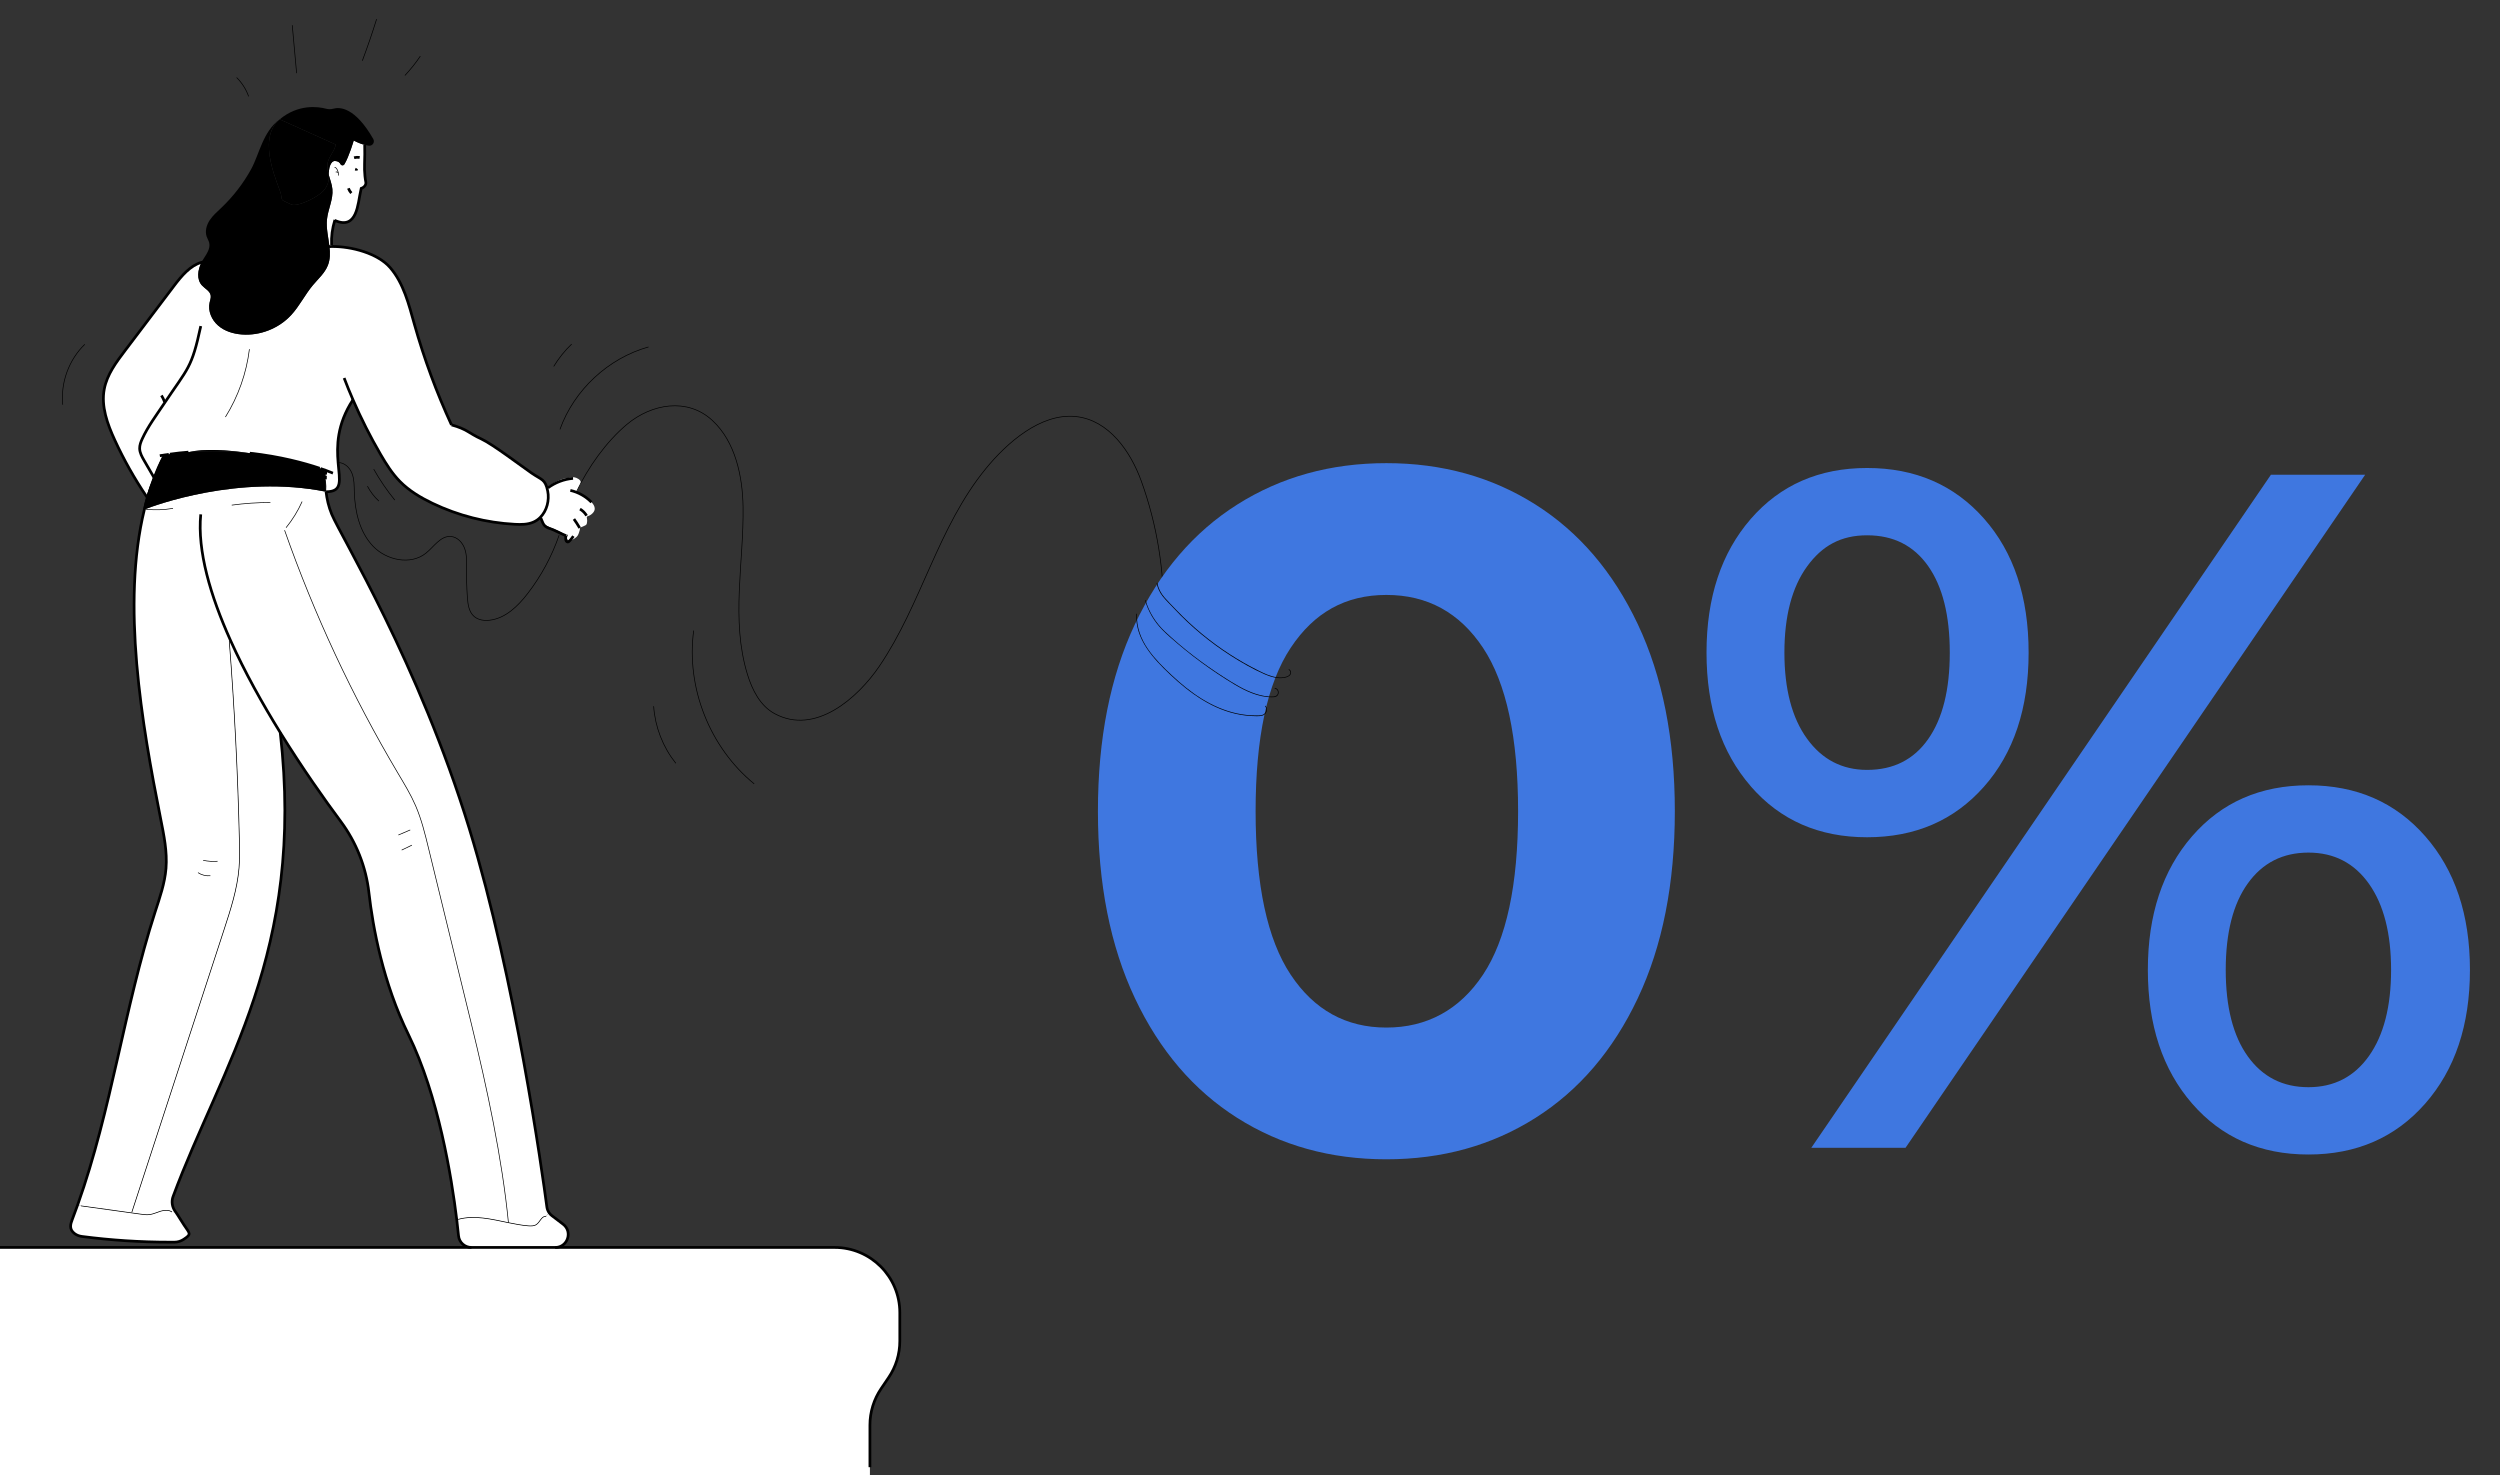 <svg width="915" height="540" viewBox="0 0 915 540" fill="none" xmlns="http://www.w3.org/2000/svg">
<rect x="0" y="0" width="915" height="540" fill="#333333" stroke="none"/>
<g clip-path="url(#clip0_248_527)">
<path d="M212.181 193.182C212.323 193.476 212.232 193.82 212.151 194.135C211.969 194.804 211.776 195.473 211.401 196.061C210.874 196.882 208.765 198.261 207.822 197.581C207.478 197.338 207.326 196.922 207.123 196.558C205.795 194.165 202.571 193.831 200.199 192.472C199.043 191.813 197.959 190.637 198.141 189.32C198.283 188.286 198.648 187.343 199.054 186.43C199.986 184.332 201.132 182.386 200.341 179.851C200.219 179.456 200.057 179.03 200.169 178.625C200.311 178.158 200.767 177.885 201.193 177.652C202.622 176.881 204.001 175.999 205.531 175.431C206.261 175.168 206.9 175.127 207.64 175.026C208.491 174.914 209.262 174.56 210.144 174.681C211.046 174.803 212.648 175.594 212.587 176.658C212.556 177.175 212.039 177.824 211.816 178.29C211.512 178.949 211.147 179.679 210.995 180.389C211.715 180.683 212.425 180.723 213.114 181.129C213.945 181.615 214.726 182.193 215.456 182.832C216.784 183.997 218.568 185.711 217.159 187.535C216.672 188.164 215.993 188.65 215.233 188.894C215.101 188.934 214.959 188.975 214.868 189.076C214.716 189.249 214.777 189.522 214.827 189.745C214.949 190.333 214.939 190.941 214.797 191.519C214.746 191.712 214.685 191.905 214.554 192.046C214.412 192.209 214.219 192.29 214.026 192.381L212.475 193.06" fill="white"/>
<path d="M122.527 80.653C121.625 83.552 121.22 86.624 121.362 89.665V90.223C121.108 90.223 120.845 90.223 120.581 90.243C120.206 86.959 119.334 83.583 119.669 80.308C120.054 76.547 122.01 72.969 121.656 69.218C121.493 67.515 120.855 65.843 120.378 64.18V64.109C120.206 61.676 120.976 58.888 122.609 58.919C123.734 58.949 124.322 59.486 124.616 60.064C124.92 60.642 125.711 60.683 126.045 60.125C127.789 57.246 129.461 51.438 129.461 51.438C131.053 52.259 132.381 52.755 133.476 53.029C133.526 55.34 133.516 57.682 133.425 59.892C133.364 61.413 133.425 62.933 133.567 64.444C133.658 65.245 133.76 66.025 133.871 66.522C134.135 67.657 133.263 68.59 132.198 68.955C132.127 69.299 132.067 69.654 131.985 69.999C130.951 74.307 130.81 84.384 122.527 80.653Z" fill="white"/>
<path d="M329.328 480.415V490.826C329.328 495.601 327.899 500.264 325.213 504.218L322.506 508.212C319.82 512.165 318.39 516.829 318.39 521.603V566.045H-11V456.562H305.475C318.654 456.562 329.328 467.247 329.328 480.415Z" fill="white"/>
<path d="M199.52 445.221L201.021 443.934C201.294 444.319 201.619 444.653 201.994 444.937L206.079 448.039C209.698 450.786 207.752 456.565 203.21 456.565H172.545C170.102 456.565 168.054 454.73 167.821 452.297C167.659 450.695 167.446 448.688 167.162 446.346L167.699 446.285C173.711 444.653 179.884 446.225 186.088 447.502C188.491 447.999 190.893 448.455 193.296 448.658C194.381 448.749 195.577 448.759 196.439 448.09C197.584 447.218 198.263 445.221 199.52 445.221Z" fill="white"/>
<path d="M186.088 447.498C179.884 446.221 173.71 444.649 167.699 446.281L167.162 446.342C165.286 430.913 160.481 401.089 149.513 378.706C140.176 359.669 136.486 339.577 135.016 326.652C133.952 317.234 130.374 308.263 124.727 300.649C118.736 292.58 110.606 281.095 102.577 268.109C96.039 257.536 89.571 245.969 84.381 234.423L83.915 234.636C85.82 258.894 87.057 283.203 87.615 307.522C87.696 310.918 87.767 314.314 87.483 317.69C86.844 325.395 84.431 332.825 82.029 340.175C70.462 375.625 59.828 408.216 48.252 443.666L48.221 443.919C42.037 443.068 35.833 442.206 29.64 441.345L28.443 440.919C40.841 406.158 45.413 368.954 56.767 333.788C58.46 328.547 60.315 323.296 60.761 317.812C61.248 311.76 60.001 305.718 58.815 299.757C51.81 264.632 44.41 220.991 52.844 186.463C56.392 185.064 87.28 173.528 119.334 179.975C119.628 182.5 120.236 185.379 121.433 188.247C124.788 196.327 153.223 242.695 171.764 303.285C188.612 358.3 198.486 429.21 200.159 441.791C200.27 442.571 200.564 443.301 201.02 443.93L199.52 445.217C198.263 445.217 197.584 447.214 196.438 448.086C195.577 448.755 194.38 448.745 193.296 448.654C190.893 448.451 188.491 447.995 186.088 447.498Z" fill="white"/>
<path d="M129.188 146.303C123.217 155.417 123.248 163.405 123.745 169.305C124.302 175.965 125.478 179.979 119.335 179.979C119.335 179.979 119.528 176.198 119.081 175.448C119.081 174.941 119.102 174.495 119.122 174.1C119.132 173.968 119.142 173.826 119.142 173.684C119.193 172.914 119.254 172.386 119.274 172.163C118.717 171.961 118.068 171.728 117.328 171.484C117.226 171.444 117.115 171.403 117.003 171.373C116.902 171.332 116.801 171.302 116.689 171.271C111.468 169.528 102.578 167.064 91.427 165.858H91.407C83.206 164.662 74.782 164.135 68.973 165.483C66.743 165.655 64.482 165.888 62.181 166.223L61.887 166.253C61.887 166.253 61.877 166.253 61.857 166.253C61.846 166.253 61.816 166.264 61.776 166.264C61.461 166.355 60.559 166.649 59.708 167.429C59.251 167.845 58.815 168.403 58.501 169.143C58.126 170.024 57.224 172.092 56.23 174.536C55.318 176.796 54.335 179.381 53.605 181.652C49.195 175.124 45.313 168.22 42.018 161.053C39.321 155.184 36.959 148.716 38.176 142.37C39.179 137.088 42.515 132.608 45.759 128.33C51.76 120.392 57.771 112.465 63.773 104.528C66.449 100.98 69.662 97.158 73.768 96.002C72.369 98.76 71.882 102.216 73.91 104.446C75.015 105.663 76.819 106.464 77.113 108.086C77.275 108.968 76.91 109.86 76.718 110.742C76.039 113.803 77.468 117.088 79.84 119.146C82.202 121.214 85.365 122.166 88.497 122.41C95.168 122.927 102.01 120.24 106.552 115.334C109.613 112.029 111.61 107.863 114.499 104.396C116.466 102.054 118.879 99.966 120.004 97.117C120.876 94.918 120.855 92.596 120.592 90.234C120.855 90.224 121.119 90.214 121.383 90.214C128.712 90.112 138.342 92.748 142.813 97.948C147.76 103.696 149.625 111.38 151.683 118.689C155.231 131.28 159.772 143.607 165.247 155.498C171.025 157.079 171.582 158.549 176.154 160.637C180.24 162.503 190.904 170.602 194.604 173.157C198.304 175.711 199.561 175.276 200.463 179.675C201.163 183.091 200.159 186.944 197.747 189.356C197.067 190.056 196.246 190.634 195.324 191.049C193.195 192.002 190.772 192.002 188.451 191.88C178.02 191.333 167.71 188.707 158.292 184.196C153.954 182.118 149.737 179.604 146.361 176.168C143.522 173.268 141.343 169.801 139.295 166.284C135.544 159.837 132.169 153.156 129.198 146.293L129.188 146.303Z" fill="white"/>
<path d="M133.476 53.029C132.381 52.755 131.053 52.259 129.462 51.438C129.462 51.438 127.789 57.246 126.046 60.125C125.711 60.683 124.92 60.642 124.616 60.065C124.322 59.487 123.734 58.949 122.609 58.919C120.977 58.889 120.206 61.676 120.379 64.109V64.18C119.902 62.538 119.578 60.916 119.994 59.274C120.571 57.003 122.518 55.219 122.862 52.897L102.375 43.672C109.238 38.006 116.375 39.009 119.385 39.8C120.247 40.033 121.139 40.023 122.001 39.78C124.332 39.121 129.928 39.182 136.619 50.87C137.278 52.016 136.365 53.465 135.047 53.323C134.591 53.273 134.064 53.191 133.476 53.029Z" fill="black"/>
<path d="M102.375 43.676L122.862 52.901C122.518 55.222 120.571 57.006 119.994 59.277C119.578 60.919 119.902 62.541 120.379 64.183C120.541 66.667 119.466 69.059 117.54 70.631C114.611 72.993 108.528 75.821 106.511 74.797C102.953 73.003 103.237 73.865 102.862 71.229C102.476 68.593 93.373 51.106 102.375 43.676Z" fill="black"/>
<path d="M120.582 90.246C120.846 92.608 120.866 94.93 119.994 97.13C118.869 99.978 116.456 102.066 114.49 104.408C111.601 107.875 109.604 112.042 106.542 115.346C102.001 120.253 95.158 122.939 88.488 122.422C85.355 122.179 82.192 121.226 79.83 119.158C77.458 117.1 76.029 113.816 76.708 110.754C76.901 109.872 77.266 108.98 77.103 108.098C76.809 106.476 75.005 105.675 73.9 104.459C71.873 102.229 72.359 98.772 73.758 96.014C73.92 95.67 74.113 95.345 74.306 95.031C75.492 93.115 77.103 91.047 76.566 88.847C76.374 88.077 75.928 87.388 75.654 86.638C74.954 84.661 75.573 82.41 76.718 80.646C77.864 78.893 79.486 77.504 81.006 76.054C85.335 71.939 89.035 67.154 91.914 61.923C94.884 56.53 96.202 48.136 102.376 43.676C93.374 51.106 102.477 68.593 102.862 71.229C103.237 73.865 102.954 73.003 106.512 74.797C108.529 75.821 114.611 72.993 117.541 70.631C119.467 69.059 120.542 66.667 120.379 64.183C120.856 65.846 121.495 67.519 121.657 69.222C122.012 72.972 120.055 76.551 119.67 80.312C119.335 83.586 120.207 86.962 120.582 90.246Z" fill="black"/>
<path d="M119.081 175.445C119.527 176.195 119.335 179.977 119.335 179.977C119.132 178.263 119.071 176.712 119.081 175.445Z" fill="black"/>
<path d="M53.969 182.219C54.689 179.715 55.51 177.261 56.423 174.879C57.396 172.325 58.491 169.841 59.697 167.438C60.548 166.658 61.451 166.364 61.765 166.273C61.806 166.273 61.836 166.262 61.846 166.262C61.958 166.242 62.069 166.222 62.17 166.222L68.962 165.482C77.062 164.853 84.645 165.117 91.396 165.857H91.416C102.932 167.519 113.992 170.469 116.678 171.27C116.8 171.311 116.902 171.341 116.993 171.372C117.104 171.402 117.216 171.443 117.317 171.483C118.828 172.041 119.132 172.892 119.132 173.683C119.132 173.825 119.122 173.967 119.111 174.099C119.04 174.666 118.899 175.163 119.071 175.437C119.061 176.714 119.122 178.265 119.324 179.978C87.27 173.531 56.382 185.067 52.834 186.466C53.179 185.037 53.554 183.617 53.959 182.219H53.969Z" fill="black"/>
<path d="M102.569 268.122C111.793 348.622 81.007 390.185 63.347 437.921C62.688 439.705 62.972 441.713 64.077 443.274C64.169 443.406 64.26 443.537 64.341 443.649L62.962 443.598C61.807 442.757 60.195 442.868 58.826 443.284C57.448 443.689 56.14 444.369 54.711 444.541C53.656 444.673 52.582 444.531 51.527 444.379C50.422 444.227 49.328 444.075 48.223 443.923L48.253 443.669C59.83 408.219 70.464 375.628 82.03 340.178C84.433 332.828 86.846 325.398 87.484 317.693C87.768 314.318 87.697 310.922 87.616 307.526C87.058 283.206 85.822 258.897 83.916 234.639L84.382 234.426C89.573 245.972 96.04 257.539 102.579 268.112H102.569V268.122Z" fill="white"/>
<path d="M91.406 165.858C84.655 165.118 77.072 164.855 68.973 165.483C74.781 164.135 83.205 164.662 91.406 165.858Z" fill="black"/>
<path d="M67.381 448.385C69.49 451.568 70.22 451.619 67.189 453.616C66.195 454.265 65.039 454.62 63.853 454.62C63.255 454.62 62.667 454.62 62.069 454.62C51.364 454.62 40.649 453.92 30.035 452.542C29.093 452.42 28.16 452.106 27.39 451.548C25.129 449.896 25.828 447.939 26.497 446.196C27.167 444.442 27.815 442.678 28.444 440.914L29.64 441.34C35.834 442.201 42.038 443.063 48.222 443.915C49.327 444.067 50.422 444.219 51.526 444.371C52.581 444.523 53.655 444.665 54.71 444.533C56.139 444.361 57.447 443.682 58.825 443.276C60.194 442.86 61.806 442.749 62.961 443.59L64.34 443.641C65.597 445.435 65.698 445.851 67.381 448.375V448.385Z" fill="white"/>
<path d="M62.172 166.219C62.071 166.219 61.959 166.239 61.848 166.259C61.868 166.259 61.878 166.259 61.878 166.259L62.172 166.229V166.219Z" fill="black"/>
<path d="M58.492 169.155C58.806 168.415 59.242 167.857 59.698 167.441C58.492 169.844 57.397 172.328 56.423 174.882C56.352 174.771 56.292 174.659 56.221 174.548C57.214 172.105 58.116 170.037 58.492 169.155Z" fill="black"/>
<path d="M56.219 174.543C56.29 174.654 56.351 174.766 56.422 174.878C55.51 177.26 54.689 179.713 53.969 182.217C53.837 182.034 53.715 181.842 53.594 181.659C54.324 179.389 55.307 176.804 56.219 174.543Z" fill="black"/>
<path d="M53.594 181.66C53.716 181.843 53.838 182.035 53.969 182.218C53.564 183.617 53.189 185.036 52.844 186.465C52.611 186.546 52.499 186.597 52.499 186.597C52.469 185.543 52.925 183.728 53.594 181.66Z" fill="black"/>
<path d="M122.428 61.283C122.742 61.192 123.036 61.476 123.218 61.739C123.705 62.479 123.928 63.382 123.837 64.253" stroke="black" stroke-width="0.25" stroke-miterlimit="10"/>
<path d="M122.873 62.999C123.177 62.857 123.562 62.938 123.785 63.192" stroke="black" stroke-width="0.25" stroke-miterlimit="10"/>
<path d="M130.618 61.703C130.466 61.916 130.375 62.18 130.375 62.443" stroke="black" stroke-miterlimit="10"/>
<path d="M129.594 57.726C130.263 57.553 130.962 57.523 131.641 57.624" stroke="black" stroke-miterlimit="10"/>
<path d="M127.516 68.918C127.759 69.567 128.124 70.165 128.59 70.672" stroke="black" stroke-miterlimit="10"/>
<path d="M129.189 146.309C123.218 155.422 123.249 163.41 123.746 169.31C124.303 175.97 125.479 179.985 119.336 179.985" stroke="black" stroke-miterlimit="10"/>
<path d="M61.765 166.277C60.68 166.429 59.585 166.592 58.49 166.784" stroke="black" stroke-miterlimit="10"/>
<path d="M68.962 165.484C66.732 165.657 64.471 165.89 62.17 166.224" stroke="black" stroke-miterlimit="10"/>
<path d="M117.004 171.378C116.903 171.337 116.801 171.307 116.69 171.277C111.469 169.533 102.579 167.07 91.428 165.863" stroke="black" stroke-miterlimit="10"/>
<path d="M121.859 173.171C121.768 173.141 120.876 172.755 119.274 172.167C118.717 171.965 118.068 171.732 117.328 171.488" stroke="black" stroke-miterlimit="10"/>
<path d="M133.477 53.035C133.528 55.346 133.518 57.688 133.427 59.898C133.366 61.419 133.427 62.939 133.569 64.45C133.66 65.251 133.761 66.031 133.873 66.528C134.136 67.663 133.264 68.596 132.2 68.961C132.129 69.305 132.068 69.66 131.987 70.005C130.953 74.313 130.811 84.39 122.529 80.659C122.499 80.649 122.458 80.639 122.428 80.619" stroke="black" stroke-miterlimit="10"/>
<path d="M172.546 456.567C170.102 456.567 168.055 454.732 167.822 452.299C167.659 450.698 167.446 448.69 167.163 446.349C165.287 430.92 160.482 401.096 149.514 378.713C140.177 359.675 136.487 339.583 135.017 326.658C133.953 317.241 130.374 308.269 124.728 300.656C118.737 292.587 110.607 281.101 102.578 268.115C96.04 257.542 89.572 245.976 84.382 234.429C76.992 217.997 72.187 201.615 73.474 188.254" stroke="black" stroke-miterlimit="10"/>
<path d="M119.336 179.984C119.63 182.509 120.238 185.388 121.434 188.256C124.79 196.336 153.225 242.704 171.766 303.294C188.614 358.309 198.488 429.219 200.16 441.8C200.272 442.58 200.566 443.31 201.022 443.939C201.296 444.324 201.62 444.658 201.995 444.942L206.081 448.044C209.7 450.791 207.753 456.57 203.212 456.57" stroke="black" stroke-miterlimit="10"/>
<path d="M119.123 174.102C119.102 174.497 119.092 174.943 119.082 175.44" stroke="black" stroke-miterlimit="10"/>
<path d="M119.295 172.043C119.295 172.043 119.284 172.084 119.274 172.165C119.254 172.388 119.193 172.915 119.143 173.685" stroke="black" stroke-miterlimit="10"/>
<path d="M104.697 193.13C107.069 190.22 109.046 186.997 110.577 183.57" stroke="black" stroke-width="0.25" stroke-miterlimit="10"/>
<path d="M145.814 305.613C147.254 304.995 148.704 304.376 150.143 303.758" stroke="black" stroke-width="0.25" stroke-miterlimit="10"/>
<path d="M147.02 311.129C148.266 310.531 149.513 309.932 150.76 309.324" stroke="black" stroke-width="0.25" stroke-miterlimit="10"/>
<path d="M73.484 119.348C70.118 134.989 68.892 134.483 60.011 147.793C57.224 151.98 54.162 156.024 52.064 160.606C51.547 161.732 51.08 162.928 51.111 164.175C51.151 165.736 51.952 167.165 52.733 168.513C53.898 170.521 55.054 172.538 56.22 174.545C56.291 174.657 56.352 174.768 56.423 174.88C56.453 174.94 56.494 175.001 56.524 175.062" stroke="black" stroke-miterlimit="10"/>
<path d="M60.011 166.812C59.9 167.025 59.798 167.228 59.697 167.441C58.491 169.844 57.396 172.327 56.423 174.882C55.51 177.264 54.689 179.717 53.969 182.221C53.564 183.62 53.189 185.039 52.844 186.469C44.41 220.996 51.81 264.637 58.815 299.763C60.001 305.723 61.248 311.765 60.761 317.817C60.316 323.302 58.46 328.553 56.767 333.794C45.414 368.96 40.842 406.164 28.444 440.924C27.815 442.688 27.167 444.452 26.497 446.206C25.828 447.949 25.129 449.906 27.39 451.558C28.16 452.116 29.093 452.43 30.035 452.552C40.649 453.93 51.364 454.63 62.069 454.63C62.667 454.63 63.255 454.63 63.853 454.63C65.039 454.63 66.195 454.275 67.189 453.626C70.22 451.629 69.49 451.579 67.381 448.395C65.698 445.871 65.597 445.456 64.34 443.661C64.259 443.55 64.168 443.418 64.076 443.286C62.971 441.725 62.688 439.718 63.346 437.934C81.006 390.197 111.793 348.635 102.568 268.135" stroke="black" stroke-miterlimit="10"/>
<path d="M119.336 90.327C119.741 90.286 120.157 90.266 120.583 90.246C120.846 90.236 121.11 90.225 121.374 90.225C128.703 90.124 138.333 92.76 142.804 97.96C147.751 103.708 149.616 111.392 151.674 118.701C155.222 131.292 159.763 143.618 165.237 155.509" stroke="black" stroke-miterlimit="10"/>
<path d="M125.953 138.355C126.967 141.032 128.041 143.678 129.187 146.303C132.157 153.166 135.533 159.846 139.284 166.294C141.331 169.811 143.511 173.278 146.349 176.178C149.725 179.614 153.942 182.128 158.281 184.206C167.698 188.717 178.008 191.343 188.439 191.89C190.761 192.012 193.183 192.012 195.312 191.059C196.235 190.644 197.056 190.066 197.735 189.366C200.148 186.954 201.151 183.101 200.452 179.685C199.55 175.286 198.293 175.721 194.593 173.167C190.892 170.612 180.228 162.513 176.143 160.647C171.571 158.559 171.013 157.089 165.235 155.508" stroke="black" stroke-miterlimit="10"/>
<path d="M72.471 319.391C73.788 320.273 75.421 320.678 77.002 320.516" stroke="black" stroke-width="0.25" stroke-miterlimit="10"/>
<path d="M74.356 314.867C76.089 315.252 77.873 315.374 79.637 315.222" stroke="black" stroke-width="0.25" stroke-miterlimit="10"/>
<path d="M29.641 441.352C35.834 442.213 42.038 443.075 48.222 443.926C49.327 444.078 50.422 444.231 51.527 444.383C52.581 444.535 53.656 444.677 54.71 444.545C56.139 444.372 57.447 443.693 58.826 443.288C60.194 442.872 61.806 442.761 62.962 443.602" stroke="black" stroke-width="0.25" stroke-miterlimit="10"/>
<path d="M167.699 446.287C173.711 444.655 179.884 446.226 186.088 447.504C188.491 448 190.893 448.456 193.296 448.659C194.381 448.75 195.577 448.761 196.438 448.091C197.584 447.22 198.263 445.223 199.52 445.223C199.652 445.223 199.784 445.243 199.915 445.283" stroke="black" stroke-width="0.25" stroke-miterlimit="10"/>
<path d="M104.158 194.062C115.015 224.951 128.924 254.775 145.62 282.946C147.941 286.859 150.323 290.752 152.128 294.928C154.267 299.906 155.564 305.197 156.842 310.459C162.093 331.96 167.334 353.461 172.575 374.962C178.181 397.943 183.797 423.955 186.088 447.504" stroke="black" stroke-width="0.25" stroke-miterlimit="10"/>
<path d="M83.915 234.641C85.821 258.899 87.057 283.208 87.615 307.528C87.696 310.924 87.767 314.32 87.483 317.695C86.844 325.4 84.432 332.83 82.029 340.18C70.463 375.63 59.829 408.221 48.252 443.671" stroke="black" stroke-width="0.25" stroke-miterlimit="10"/>
<path d="M122.568 80.508C122.548 80.558 122.538 80.609 122.527 80.66C121.625 83.559 121.22 86.631 121.362 89.672" stroke="black" stroke-miterlimit="10"/>
<path d="M200.535 178.563C203.211 176.586 206.425 175.37 209.73 175.086" stroke="black" stroke-miterlimit="10"/>
<path d="M208.744 179.484C211.664 180.143 214.391 181.674 216.469 183.823" stroke="black" stroke-miterlimit="10"/>
<path d="M212.283 186.32C213.277 186.898 214.108 187.74 214.686 188.733" stroke="black" stroke-miterlimit="10"/>
<path d="M210.064 189.965C210.815 191.019 211.524 192.114 212.173 193.239" stroke="black" stroke-miterlimit="10"/>
<path d="M207.133 195.99C206.91 195.99 205.876 195.514 204.842 195.027C203.808 194.541 202.774 194.034 202.581 193.953C199.226 192.736 199.216 192.868 197.918 189.543" stroke="black" stroke-miterlimit="10"/>
<path d="M209.86 196.223C209.445 196.841 208.989 197.419 208.482 197.956C208.279 198.169 208.036 198.382 207.752 198.372C207.336 198.341 207.123 197.855 207.062 197.439C207.002 196.983 207.032 196.507 207.133 196.05M207.133 196.05C207.133 196.03 207.144 196.01 207.144 195.99M207.133 196.05C207.042 196.071 206.981 196.071 207.133 195.99H207.144M207.133 196.05C207.235 196.03 207.377 195.979 207.144 195.99" stroke="black" stroke-miterlimit="10"/>
<path d="M76.069 95.668C75.269 95.688 74.498 95.8 73.758 96.013C69.653 97.168 66.439 100.99 63.763 104.538C57.761 112.476 51.75 120.403 45.749 128.34C42.505 132.618 39.17 137.099 38.166 142.381C36.95 148.726 39.312 155.194 42.008 161.063C45.303 168.231 49.185 175.134 53.595 181.662C53.717 181.845 53.838 182.037 53.97 182.22C54.102 182.413 54.224 182.595 54.355 182.788" stroke="black" stroke-miterlimit="10"/>
<path d="M59.088 144.734C59.564 145.485 59.96 146.296 60.243 147.137" stroke="black" stroke-miterlimit="10"/>
<path d="M84.816 184.879C89.51 184.24 94.234 183.916 98.968 183.926" stroke="black" stroke-width="0.25" stroke-miterlimit="10"/>
<path d="M53.422 186.381C56.717 186.725 60.062 186.624 63.326 186.066" stroke="black" stroke-width="0.25" stroke-miterlimit="10"/>
<path d="M22.961 148.133C22.15 140.053 25.201 131.68 31.03 126.023" stroke="black" stroke-width="0.25" stroke-miterlimit="10"/>
<path d="M86.611 28.379C88.568 30.315 90.078 32.687 91.001 35.282" stroke="black" stroke-width="0.25" stroke-miterlimit="10"/>
<path d="M106.967 9.23C107.504 15.08 108.031 20.929 108.558 26.778" stroke="black" stroke-width="0.25" stroke-miterlimit="10"/>
<path d="M137.836 7C136.244 12.13 134.501 17.208 132.615 22.236" stroke="black" stroke-width="0.25" stroke-miterlimit="10"/>
<path d="M153.842 20.543C152.159 23.047 150.263 25.419 148.195 27.619" stroke="black" stroke-width="0.25" stroke-miterlimit="10"/>
<path d="M91.285 127.797C90.21 136.586 87.189 145.121 82.506 152.633" stroke="black" stroke-width="0.25" stroke-miterlimit="10"/>
<path d="M210.926 180.075C215.234 171.093 221.793 161.726 229.467 155.309C238.428 147.808 251.576 145.385 260.761 153.911C269.195 161.736 271.79 174.428 271.962 185.458C272.277 205.915 267.421 226.838 273.574 246.869C275.328 252.566 278.258 258.345 283.498 261.183C298.35 269.232 313.88 255.547 321.838 243.838C337.307 221.07 343.227 192.99 360.826 171.499C368.398 162.243 380.766 151.163 393.66 152.451C405.896 153.667 413.833 165.376 417.686 175.989C423.494 192.037 426.272 209.169 425.805 226.23" stroke="black" stroke-width="0.25" stroke-miterlimit="10"/>
<path d="M204.64 195.871C201.984 203.575 198.061 210.854 193.073 217.301C189.545 221.873 185.014 226.283 179.276 226.992C177.259 227.246 175.039 226.952 173.508 225.603C171.613 223.941 171.237 221.173 171.065 218.659C170.812 215.101 170.71 211.533 170.761 207.965C170.791 205.572 170.883 203.109 170.092 200.848C169.311 198.588 167.395 196.53 165.013 196.347C161.222 196.063 158.809 200.139 155.839 202.501C150.253 206.941 141.444 205.065 136.517 199.895C131.601 194.735 129.908 187.254 129.685 180.117C129.624 177.796 129.675 175.404 128.823 173.244C127.992 171.105 126.015 169.23 123.744 169.311H123.633" stroke="black" stroke-width="0.25" stroke-miterlimit="10"/>
<path d="M136.781 171.711C139.022 175.695 141.607 179.486 144.496 183.034" stroke="black" stroke-width="0.25" stroke-miterlimit="10"/>
<path d="M134.48 177.945C135.555 179.983 136.974 181.838 138.667 183.399" stroke="black" stroke-width="0.25" stroke-miterlimit="10"/>
<path d="M204.943 157.155C210.124 142.72 222.592 131.113 237.362 126.977" stroke="black" stroke-width="0.25" stroke-miterlimit="10"/>
<path d="M202.662 134.11C204.487 131.11 206.697 128.352 209.231 125.93" stroke="black" stroke-width="0.25" stroke-miterlimit="10"/>
<path d="M253.886 230.793C251.068 251.615 259.766 273.623 276.036 286.893" stroke="black" stroke-width="0.25" stroke-miterlimit="10"/>
<path d="M239.238 258.477C239.745 266.039 242.614 273.429 247.348 279.359" stroke="black" stroke-width="0.25" stroke-miterlimit="10"/>
<path d="M-11 456.566H305.475C318.654 456.566 329.328 467.251 329.328 480.419V490.83C329.328 495.605 327.899 500.268 325.213 504.222L322.506 508.216C319.82 512.169 318.39 516.832 318.39 521.607V537" stroke="black" stroke-miterlimit="10"/>
<path d="M452.861 409.167C436.905 399.08 424.416 384.483 415.383 365.354C406.351 346.235 401.84 323.426 401.84 296.907C401.84 270.388 406.351 247.589 415.383 228.46C424.416 209.341 436.905 194.733 452.861 184.647C468.817 174.56 486.993 169.512 507.409 169.512C527.826 169.512 546.002 174.56 561.958 184.647C577.914 194.733 590.403 209.341 599.435 228.46C608.468 247.589 612.989 270.398 612.989 296.907C612.989 323.416 608.468 346.235 599.435 365.354C590.403 384.483 577.904 399.08 561.958 409.167C546.002 419.253 527.826 424.302 507.409 424.302C486.993 424.302 468.817 419.264 452.861 409.167ZM542.778 356.737C551.344 343.832 555.622 323.892 555.622 296.917C555.622 269.942 551.334 250.002 542.778 237.097C534.212 224.192 522.423 217.745 507.409 217.745C492.396 217.745 480.951 224.202 472.395 237.097C463.829 250.002 459.551 269.942 459.551 296.917C459.551 323.892 463.829 343.842 472.395 356.737C480.961 369.642 492.629 376.089 507.409 376.089C522.19 376.089 534.212 369.642 542.778 356.737Z" fill="#3F77E0"/>
<path d="M640.775 287.762C629.979 275.334 624.586 259.023 624.586 238.85C624.586 218.677 629.979 202.376 640.775 189.938C651.561 177.509 665.764 171.285 683.352 171.285C700.94 171.285 715.203 177.449 726.111 189.765C737.018 202.082 742.472 218.444 742.472 238.86C742.472 259.277 737.018 275.638 726.111 287.955C715.203 300.272 700.95 306.435 683.352 306.435C665.753 306.435 651.561 300.221 640.775 287.783V287.762ZM705.704 270.519C710.986 263.017 713.622 252.454 713.622 238.85C713.622 225.246 710.986 214.693 705.704 207.181C700.423 199.68 692.972 195.919 683.362 195.919C673.752 195.919 666.879 199.73 661.364 207.354C655.849 214.977 653.092 225.479 653.092 238.85C653.092 252.221 655.849 262.723 661.364 270.347C666.869 277.97 674.208 281.781 683.362 281.781C692.982 281.781 700.433 278.031 705.704 270.519ZM831.163 173.749H865.65L697.432 420.084H662.945L831.163 173.749ZM802.302 403.895C791.506 391.467 786.113 375.156 786.113 354.983C786.113 334.809 791.506 318.509 802.302 306.07C813.088 293.642 827.291 287.418 844.879 287.418C862.467 287.418 876.73 293.632 887.638 306.07C898.546 318.509 903.999 334.809 903.999 354.983C903.999 375.156 898.546 391.467 887.638 403.895C876.73 416.333 862.477 422.548 844.879 422.548C827.281 422.548 813.088 416.333 802.302 403.895ZM867.049 386.479C872.442 378.856 875.139 368.354 875.139 354.983C875.139 341.612 872.442 331.109 867.049 323.486C861.646 315.863 854.256 312.051 844.879 312.051C835.502 312.051 828.102 315.802 822.709 323.314C817.306 330.825 814.619 341.378 814.619 354.983C814.619 368.587 817.316 379.15 822.709 386.651C828.102 394.163 835.492 397.914 844.879 397.914C854.266 397.914 861.646 394.102 867.049 386.479Z" fill="#3F77E0"/>
<path d="M415.901 224.707C415.404 233.952 422.095 241.068 428.36 246.978C435.557 253.77 443.971 259.832 453.916 261.596C455.234 261.83 456.572 261.992 457.91 262.053C459.248 262.113 460.647 262.235 461.894 261.961C463.496 261.596 464.276 259.65 463.232 258.352C463.131 258.221 462.948 258.403 463.05 258.535C463.678 259.315 463.567 260.431 462.877 261.13C462.076 261.951 460.779 261.83 459.724 261.84C457.342 261.87 454.96 261.596 452.639 261.089C448.056 260.086 443.728 258.16 439.744 255.686C435.76 253.213 432.232 250.273 428.856 247.12C425.734 244.201 422.642 241.149 420.199 237.622C417.564 233.8 415.891 229.421 416.144 224.727C416.144 224.565 415.901 224.565 415.891 224.727L415.901 224.707Z" fill="black"/>
<path d="M419.094 219.781C420.28 223.846 422.47 227.526 425.43 230.547C427.143 232.29 429.029 233.882 430.884 235.474C432.739 237.065 434.685 238.636 436.632 240.147C440.484 243.127 444.478 245.935 448.604 248.541C452.73 251.146 456.896 253.7 461.63 254.755C462.867 255.028 464.134 255.191 465.401 255.191C466.202 255.191 467.054 255.221 467.601 254.542C468.382 253.569 467.956 252.028 466.679 251.795C466.516 251.764 466.456 252.007 466.608 252.038C467.327 252.17 467.784 252.768 467.733 253.498C467.672 254.39 467.003 254.856 466.162 254.917C463.952 255.069 461.711 254.623 459.613 253.944C455.315 252.545 451.412 250.071 447.631 247.638C440.109 242.793 432.911 237.308 426.383 231.165C423.048 228.023 420.584 224.12 419.297 219.72C419.246 219.568 419.003 219.629 419.054 219.791L419.094 219.781Z" fill="black"/>
<path d="M423.312 213.435C423.688 215.24 424.428 216.862 425.583 218.311C426.8 219.842 428.259 221.19 429.598 222.63C432.74 225.996 436.106 229.169 439.654 232.108C443.202 235.048 446.78 237.643 450.582 240.066C454.383 242.489 458.55 244.891 462.787 246.747C465.058 247.74 467.572 248.521 470.076 248.075C470.937 247.922 472.022 247.598 472.407 246.726C472.691 246.088 472.488 245.266 471.819 244.973C471.667 244.912 471.546 245.125 471.688 245.196C472.194 245.419 472.377 246.007 472.215 246.524C472.012 247.152 471.323 247.497 470.735 247.669C469.589 248.014 468.342 248.024 467.176 247.851C464.946 247.517 462.868 246.554 460.871 245.56C457.13 243.715 453.491 241.647 449.994 239.377C442.938 234.805 436.42 229.412 430.611 223.329C429.162 221.809 427.641 220.309 426.262 218.727C424.884 217.146 423.992 215.422 423.576 213.385C423.546 213.223 423.302 213.294 423.333 213.456L423.312 213.435Z" fill="black"/>
</g>
<defs>
<clipPath id="clip0_248_527">
<rect width="915" height="540" fill="white"/>
</clipPath>
</defs>
</svg>
